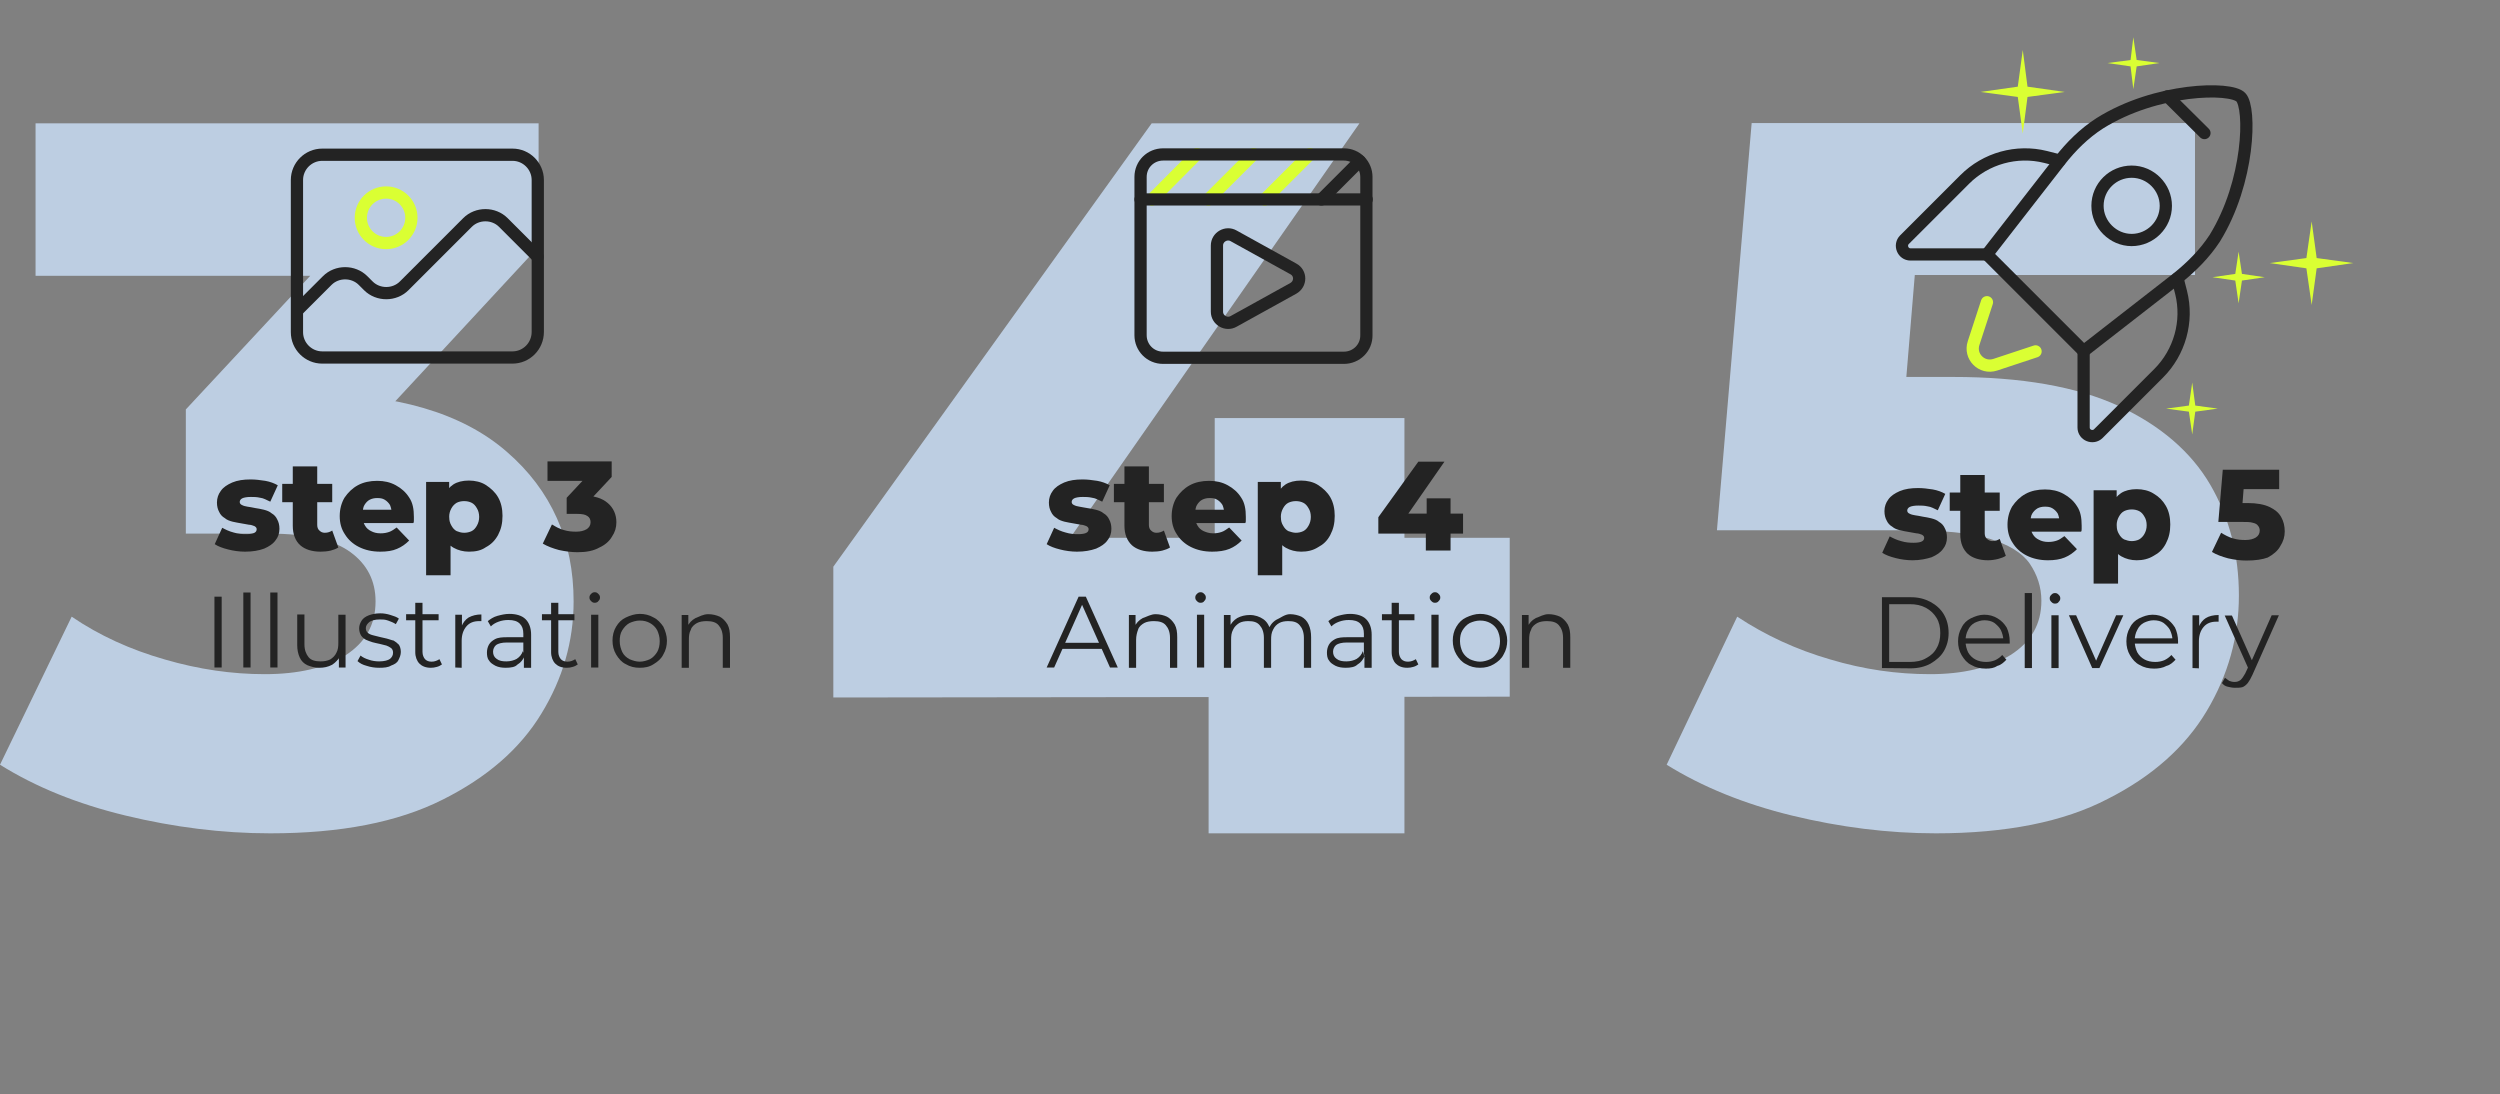 <svg xml:space="preserve" style="enable-background:new 0 0 900 394;" viewBox="0 0 900 394" y="0px" x="0px" xmlns:xlink="http://www.w3.org/1999/xlink" xmlns="http://www.w3.org/2000/svg" id="Layer_1" version="1.1">
<rect x="0" y="0" width="900" height="394" fill="#808080" stroke="none"/>
<style type="text/css">
	.st0{fill:#BDCEE2;}
	.st1{fill:none;stroke:#232323;stroke-width:4.408;stroke-linecap:round;stroke-linejoin:round;stroke-miterlimit:10;}
	.st2{fill:none;stroke:#DAFF33;stroke-width:4.408;stroke-linecap:round;stroke-linejoin:round;stroke-miterlimit:10;}
	.st3{fill:#232323;}
	.st4{fill:#DAFF33;}
</style>
<g>
	<path d="M97.3,300c-17.4,0-34.7-2.2-52.1-6.4S12.8,283.3,0,275.3L25.8,222c10,6.8,21.2,11.9,33.5,15.4
		c12.3,3.6,24.3,5.3,36,5.3c12.2,0,21.9-2.3,29.1-6.8c7.1-4.6,10.8-10.9,10.8-19.4c0-7.4-3-13.3-9-17.7s-15.7-6.7-29.4-6.7H66.9
		v-44.7L134.3,75l6.8,24.3H12.8V44.4h181.1v44.4l-67.3,72.6l-34.7-19.7h19.4c31.2,0,55,6.9,71.1,20.9c16.1,13.9,24.1,32,24.1,53.9
		c0,14.4-3.9,27.8-11.6,40.4c-7.7,12.7-19.6,23-35.6,31C143.2,296,122.6,300,97.3,300z" class="st0"></path>
	<g>
		<path d="M184.5,128.7H116c-5,0-9.1-4.1-9.1-9.1V64.8c0-5,4.1-9.1,9.1-9.1h68.5c5,0,9.1,4.1,9.1,9.1v54.7
			C193.6,124.6,189.5,128.7,184.5,128.7z" class="st1"></path>
		<circle r="9.1" cy="78.4" cx="139" class="st2"></circle>
		<path d="M193.5,92.4l-12.3-12.3c-3.5-3.5-9.4-3.5-12.9,0l-22.8,22.8c-3.5,3.5-9.4,3.5-12.9,0l-1.9-1.9
			c-3.5-3.5-9.4-3.5-12.9,0l-10.4,10.4" class="st1"></path>
	</g>
	<g>
		<path d="M88.2,198.6c-2,0-4.2-0.3-6.1-0.8c-2-0.5-3.6-1.1-4.8-1.9L80,190c1.1,0.6,2.5,1.3,4.1,1.7
			c1.6,0.5,3.1,0.6,4.5,0.6s2.5-0.2,3-0.5c0.6-0.3,0.8-0.8,0.8-1.3s-0.3-0.8-0.8-1.1c-0.5-0.2-1.3-0.5-2-0.5
			c-0.9-0.2-1.9-0.3-2.8-0.5s-2-0.3-3.1-0.6s-2-0.6-2.8-1.3c-0.9-0.5-1.6-1.3-2-2.2c-0.5-0.9-0.8-2-0.8-3.4c0-1.6,0.5-3,1.4-4.2
			c0.9-1.3,2.3-2.2,4.1-3c1.9-0.8,4.1-1.1,6.6-1.1c1.7,0,3.4,0.2,5.3,0.5c1.7,0.3,3.3,0.9,4.5,1.6l-2.7,5.9
			c-1.3-0.6-2.5-1.3-3.6-1.4c-1.3-0.3-2.3-0.3-3.4-0.3c-1.4,0-2.5,0.2-3.1,0.5s-0.9,0.8-0.9,1.3s0.3,0.9,0.8,1.1
			c0.5,0.3,1.3,0.5,2,0.6s1.9,0.3,2.8,0.5c1.1,0.2,2,0.3,3.1,0.6s2,0.6,2.8,1.3c0.9,0.5,1.6,1.3,2,2.2c0.5,0.9,0.8,2,0.8,3.4
			c0,1.6-0.5,3-1.4,4.1c-0.9,1.3-2.3,2.2-4.1,3C93.2,198.2,91,198.6,88.2,198.6z" class="st3"></path>
		<path d="M101.6,180.8v-6.6h18v6.6H101.6z M115.4,198.6c-3.1,0-5.6-0.8-7.3-2.3s-2.7-3.9-2.7-7v-21.4h8.8V189
			c0,0.9,0.3,1.6,0.8,2c0.5,0.5,1.1,0.8,1.9,0.8c1.1,0,1.9-0.3,2.7-0.8l2.2,6.1c-0.8,0.5-1.6,0.8-2.7,1.1
			C117.9,198.5,116.5,198.6,115.4,198.6z" class="st3"></path>
		<path d="M136.9,198.6c-3,0-5.5-0.6-7.7-1.7c-2.2-1.1-3.9-2.7-5-4.5c-1.3-1.9-1.9-4.1-1.9-6.6s0.6-4.7,1.7-6.6
			c1.3-1.9,2.8-3.4,4.8-4.5c2-1.1,4.4-1.6,7-1.6c2.5,0,4.7,0.5,6.7,1.6s3.6,2.5,4.8,4.4c1.3,1.9,1.7,4.2,1.7,7c0,0.3,0,0.6,0,1.1
			s0,0.8-0.2,1.1h-19.5v-4.8h15l-3.3,1.3c0-1.1-0.2-2-0.6-3c-0.5-0.8-1.1-1.4-1.9-1.9c-0.8-0.5-1.7-0.6-2.7-0.6
			c-1.1,0-1.9,0.2-2.7,0.6s-1.4,1.1-1.9,1.9c-0.5,0.8-0.6,1.9-0.6,3v1.3c0,1.3,0.3,2.3,0.8,3.1c0.5,0.9,1.3,1.6,2.2,2
			c0.9,0.5,2,0.8,3.4,0.8c1.3,0,2.2-0.2,3.1-0.5c0.9-0.3,1.7-0.9,2.7-1.6l4.5,4.7c-1.3,1.3-2.7,2.3-4.4,3
			C141.3,198.3,139.3,198.6,136.9,198.6z" class="st3"></path>
		<path d="M153.4,207.1v-33.6h8.3v4.2v8.1l0.5,8.3v13H153.4z M168.8,198.6c-2,0-3.9-0.5-5.5-1.4s-2.7-2.3-3.4-4.2
			c-0.8-1.9-1.1-4.2-1.1-7.2s0.3-5.3,1.1-7.2s1.9-3.3,3.3-4.2c1.4-0.9,3.3-1.4,5.6-1.4c2.2,0,4.4,0.5,6.1,1.6
			c1.7,1.1,3.3,2.5,4.4,4.4c1.1,1.9,1.6,4.2,1.6,6.7c0,2.7-0.5,4.8-1.6,6.9c-1.1,2-2.5,3.4-4.4,4.4
			C173.2,198.2,171.2,198.6,168.8,198.6z M167.1,191.8c0.9,0,1.9-0.2,2.7-0.6s1.4-1.1,1.9-2s0.8-1.9,0.8-3.1s-0.3-2.3-0.8-3.1
			c-0.5-0.9-1.1-1.6-1.9-2s-1.7-0.6-2.7-0.6s-1.9,0.2-2.7,0.6c-0.8,0.5-1.4,1.1-1.9,2s-0.8,1.9-0.8,3.1s0.3,2.3,0.8,3.1
			c0.5,0.9,1.1,1.6,1.9,2C165.2,191.5,166,191.8,167.1,191.8z" class="st3"></path>
		<path d="M207.9,198.8c-2.2,0-4.4-0.3-6.7-0.8c-2.2-0.6-4.1-1.3-5.8-2.3l3.3-6.9c1.3,0.8,2.7,1.6,4.2,2
			c1.6,0.5,3.1,0.6,4.5,0.6c1.6,0,2.8-0.3,3.8-0.9c0.9-0.6,1.4-1.4,1.4-2.5c0-0.9-0.3-1.7-1.1-2.2c-0.8-0.6-2-0.8-3.8-0.8H204v-5.8
			l8.6-9.2l0.9,3.1h-16.4v-7h23.1v5.6l-8.6,9.2l-4.4-2.5h2.5c4.1,0,7,0.9,9.1,2.7c2,1.7,3.1,4.1,3.1,6.9c0,1.9-0.5,3.6-1.6,5.2
			c-0.9,1.6-2.5,3-4.5,3.9C213.7,198.3,211.1,198.8,207.9,198.8z" class="st3"></path>
	</g>
	<g>
		<path d="M77.2,240.3v-25.5h2.6v25.5H77.2z" class="st3"></path>
		<path d="M87.6,240.3v-27h2.6v27H87.6z" class="st3"></path>
		<path d="M97.3,240.3v-27h2.6v27H97.3z" class="st3"></path>
		<path d="M115,240.4c-1.7,0-3-0.4-4.3-0.9c-1.3-0.6-2.2-1.5-2.8-2.8c-0.6-1.3-0.9-2.8-0.9-4.5v-11h2.6V232
			c0,2,0.6,3.5,1.5,4.6s2.4,1.5,4.3,1.5c1.3,0,2.4-0.2,3.5-0.7c0.9-0.6,1.7-1.3,2.2-2.4c0.6-1.1,0.7-2.2,0.7-3.7v-10h2.6v19H122
			v-5.2l0.4,0.9c-0.6,1.5-1.5,2.4-2.8,3.3C118.1,240.1,116.6,240.4,115,240.4z" class="st3"></path>
		<path d="M136.5,240.4c-1.5,0-3-0.2-4.5-0.7c-1.5-0.4-2.4-0.9-3.3-1.7l1.1-2c0.7,0.6,1.7,1.1,3,1.5
			c1.1,0.4,2.4,0.6,3.7,0.6c1.9,0,3.2-0.4,3.9-0.9c0.7-0.6,1.1-1.3,1.1-2.2c0-0.7-0.2-1.3-0.7-1.7c-0.6-0.4-1.1-0.7-1.7-0.9
			c-0.7-0.2-1.5-0.4-2.4-0.6c-0.9-0.2-1.9-0.4-2.6-0.6c-0.7-0.2-1.7-0.6-2.4-0.9c-0.7-0.4-1.3-0.9-1.7-1.5c-0.4-0.7-0.7-1.5-0.7-2.6
			s0.4-2,0.9-2.8s1.5-1.5,2.6-1.9s2.4-0.7,4.1-0.7c1.3,0,2.4,0.2,3.7,0.6c1.3,0.4,2.2,0.7,3,1.3l-1.1,2c-0.9-0.6-1.7-0.9-2.8-1.3
			c-1.1-0.4-1.9-0.4-3-0.4c-1.7,0-3,0.4-3.7,0.9c-0.7,0.6-1.3,1.3-1.3,2.2c0,0.7,0.2,1.3,0.7,1.7c0.4,0.4,1.1,0.7,1.9,0.9
			c0.7,0.2,1.5,0.4,2.4,0.6s1.7,0.4,2.6,0.6c0.9,0.2,1.7,0.6,2.4,0.7c0.7,0.4,1.3,0.9,1.9,1.5c0.4,0.6,0.7,1.5,0.7,2.6s-0.4,2-0.9,3
			s-1.5,1.5-2.6,1.9C139.7,240.3,138.2,240.4,136.5,240.4z" class="st3"></path>
		<path d="M146.2,223.3v-2.2h11.7v2.2H146.2z M155.1,240.4c-1.9,0-3.2-0.6-4.1-1.5s-1.5-2.4-1.5-4.1V217h2.6v17.7
			c0,1.1,0.4,2,0.9,2.6c0.6,0.6,1.3,0.9,2.4,0.9s2-0.4,2.8-0.9l0.9,1.9c-0.6,0.4-1.1,0.7-1.9,0.9S155.9,240.4,155.1,240.4z" class="st3"></path>
		<path d="M163.9,240.3v-19h2.4v5.2l-0.2-0.9c0.6-1.5,1.5-2.6,2.6-3.3c1.3-0.7,2.8-1.1,4.6-1.1v2.4c-0.2,0-0.2,0-0.4,0
			s-0.2,0-0.4,0c-2,0-3.5,0.6-4.6,1.9c-1.1,1.3-1.7,3-1.7,5.2v9.7L163.9,240.3L163.9,240.3z" class="st3"></path>
		<path d="M182.1,240.4c-1.5,0-2.6-0.2-3.7-0.7c-1.1-0.6-1.9-1.1-2.4-2c-0.6-0.7-0.7-1.9-0.7-2.8s0.2-1.9,0.7-2.8
			s1.3-1.5,2.2-2c1.1-0.6,2.6-0.7,4.3-0.7h6.5v1.9h-6.5c-1.9,0-3.2,0.4-3.9,0.9c-0.7,0.6-1.1,1.5-1.1,2.4c0,1.1,0.4,2,1.3,2.6
			c0.9,0.7,2,0.9,3.5,0.9s2.8-0.4,3.7-0.9c1.1-0.7,1.9-1.7,2.2-2.8l0.6,1.9c-0.6,1.3-1.3,2.2-2.6,3
			C185.5,240.1,184,240.4,182.1,240.4z M188.6,240.3V236l-0.2-0.7v-7.1c0-1.7-0.4-2.8-1.3-3.7s-2.2-1.3-4.1-1.3
			c-1.3,0-2.4,0.2-3.5,0.6c-1.1,0.4-2,0.9-2.8,1.7l-1.1-1.9c0.9-0.7,2-1.5,3.5-1.9s2.8-0.7,4.3-0.7c2.4,0,4.5,0.6,5.8,1.9
			c1.3,1.3,2,3.2,2,5.6v11.9h-2.6V240.3z" class="st3"></path>
		<path d="M195.1,223.3v-2.2h11.7v2.2H195.1z M204,240.4c-1.9,0-3.2-0.6-4.1-1.5s-1.5-2.4-1.5-4.1V217h2.6v17.7
			c0,1.1,0.4,2,0.9,2.6c0.6,0.6,1.3,0.9,2.4,0.9s2-0.4,2.8-0.9l0.9,1.9c-0.6,0.4-1.1,0.7-1.9,0.9C205.5,240.3,204.8,240.4,204,240.4
			z" class="st3"></path>
		<path d="M214.1,217c-0.6,0-0.9-0.2-1.3-0.6c-0.4-0.4-0.6-0.7-0.6-1.3s0.2-0.9,0.6-1.3c0.4-0.4,0.7-0.6,1.3-0.6
			s0.9,0.2,1.3,0.6c0.4,0.4,0.6,0.7,0.6,1.3s-0.2,0.9-0.6,1.3C215.2,216.8,214.6,217,214.1,217z M212.8,240.3v-19h2.6v19H212.8z" class="st3"></path>
		<path d="M230.3,240.4c-1.9,0-3.5-0.4-5-1.3c-1.5-0.7-2.6-2-3.5-3.5s-1.3-3.2-1.3-5s0.4-3.5,1.3-5
			c0.9-1.5,2-2.6,3.5-3.3s3.2-1.3,5-1.3s3.5,0.4,5,1.3c1.5,0.7,2.6,2,3.5,3.3c0.7,1.5,1.3,3.2,1.3,5s-0.4,3.5-1.3,5
			c-0.7,1.5-2,2.6-3.5,3.5C233.8,240.1,232.1,240.4,230.3,240.4z M230.3,238.2c1.3,0,2.6-0.4,3.7-0.9c1.1-0.6,1.9-1.5,2.6-2.6
			c0.6-1.1,0.9-2.4,0.9-3.9s-0.4-2.8-0.9-3.9c-0.6-1.1-1.5-2-2.6-2.6s-2.2-0.9-3.7-0.9c-1.3,0-2.6,0.4-3.7,0.9
			c-1.1,0.6-1.9,1.5-2.6,2.6c-0.7,1.1-0.9,2.4-0.9,3.9s0.4,2.8,0.9,3.9s1.5,2,2.6,2.6C227.8,237.8,229,238.2,230.3,238.2z" class="st3"></path>
		<path d="M255,221.1c1.5,0,3,0.4,4.1,0.9c1.1,0.6,2,1.5,2.8,2.8c0.7,1.3,0.9,2.8,0.9,4.6v11h-2.6v-10.8
			c0-2-0.6-3.5-1.5-4.5c-0.9-1.1-2.4-1.5-4.3-1.5c-1.3,0-2.6,0.2-3.5,0.7s-1.9,1.3-2.2,2.4c-0.6,1.1-0.7,2.2-0.7,3.7v10h-2.6v-19
			h2.4v5.2l-0.4-0.9c0.6-1.3,1.5-2.4,3-3.2C251.8,222,253.1,221.1,255,221.1z" class="st3"></path>
	</g>
	<path d="M300,251.1V204L414.6,44.4h74.8L378.1,203.9l-34.2-10.3h199.6v57.2L300,251.1L300,251.1z M435.1,300v-48.9
		l2.2-57.2v-43.4h68.3V300H435.1L435.1,300z" class="st0"></path>
	<g>
		<path d="M465.6,96.8l-21.5-11.9c-2.6-1.5-6,0.4-6,3.5v23.8c0,3.1,3.4,5,6,3.5l21.5-11.9
			C468.4,102.2,468.4,98.3,465.6,96.8z" class="st1"></path>
		<g>
			<g>
				<line y2="71.8" x2="475.7" y1="58" x1="489.5" class="st1"></line>
			</g>
			<line y2="71.8" x2="455.3" y1="55.5" x1="471.6" class="st2"></line>
			<line y2="71.8" x2="435" y1="55.5" x1="451.3" class="st2"></line>
			<line y2="71.8" x2="414.7" y1="55.5" x1="430.9" class="st2"></line>
			<path d="M483.8,128.8h-65.1c-4.6,0-8.1-3.7-8.1-8.1v-57c0-4.6,3.7-8.1,8.1-8.1h65.1c4.6,0,8.1,3.7,8.1,8.1v56.9
				C492,125.2,488.3,128.8,483.8,128.8z" class="st1"></path>
			<line y2="71.8" x2="492" y1="71.8" x1="410.6" class="st1"></line>
		</g>
	</g>
	<g>
		<path d="M387.7,198.6c-2,0-4.2-0.3-6.1-0.8c-2-0.5-3.6-1.1-4.8-1.9l2.7-5.9c1.1,0.6,2.5,1.3,4.1,1.7
			c1.6,0.5,3.1,0.6,4.5,0.6s2.5-0.2,3-0.5c0.6-0.3,0.8-0.8,0.8-1.3s-0.3-0.8-0.8-1.1c-0.5-0.2-1.3-0.5-2-0.5
			c-0.9-0.2-1.9-0.3-2.8-0.5s-2-0.3-3.1-0.6s-2-0.6-2.8-1.3c-0.9-0.5-1.6-1.3-2-2.2c-0.5-0.9-0.8-2-0.8-3.4c0-1.6,0.5-3,1.4-4.2
			c0.9-1.3,2.3-2.2,4.1-3c1.9-0.8,4.1-1.1,6.6-1.1c1.7,0,3.4,0.2,5.3,0.5c1.7,0.3,3.3,0.9,4.5,1.6l-2.7,5.9
			c-1.3-0.6-2.5-1.3-3.6-1.4c-1.3-0.3-2.3-0.3-3.4-0.3c-1.4,0-2.5,0.2-3.1,0.5s-0.9,0.8-0.9,1.3s0.3,0.9,0.8,1.1
			c0.5,0.3,1.3,0.5,2,0.6c0.8,0.2,1.9,0.3,2.8,0.5c1.1,0.2,2,0.3,3.1,0.6s2,0.6,2.8,1.3c0.9,0.5,1.6,1.3,2,2.2
			c0.5,0.9,0.8,2,0.8,3.4c0,1.6-0.5,3-1.4,4.1c-0.9,1.3-2.3,2.2-4.1,3C392.6,198.2,390.4,198.6,387.7,198.6z" class="st3"></path>
		<path d="M401,180.8v-6.6h18v6.6H401z M414.8,198.6c-3.1,0-5.6-0.8-7.3-2.3c-1.7-1.6-2.7-3.9-2.7-7v-21.4h8.8V189
			c0,0.9,0.3,1.6,0.8,2c0.5,0.5,1.1,0.8,1.9,0.8c1.1,0,1.9-0.3,2.7-0.8l2.2,6.1c-0.8,0.5-1.6,0.8-2.7,1.1S415.9,198.6,414.8,198.6z" class="st3"></path>
		<path d="M436.4,198.6c-3,0-5.5-0.6-7.7-1.7c-2.2-1.1-3.9-2.7-5-4.5c-1.3-1.9-1.9-4.1-1.9-6.6s0.6-4.7,1.7-6.6
			c1.3-1.9,2.8-3.4,4.8-4.5s4.4-1.6,7-1.6c2.5,0,4.7,0.5,6.7,1.6s3.6,2.5,4.8,4.4c1.3,1.9,1.7,4.2,1.7,7c0,0.3,0,0.6,0,1.1
			s0,0.8-0.2,1.1H429v-4.8h15l-3.3,1.3c0-1.1-0.2-2-0.6-3c-0.5-0.8-1.1-1.4-1.9-1.9s-1.7-0.6-2.7-0.6c-1.1,0-1.9,0.2-2.7,0.6
			s-1.4,1.1-1.9,1.9c-0.5,0.8-0.6,1.9-0.6,3v1.3c0,1.3,0.3,2.3,0.8,3.1c0.5,0.9,1.3,1.6,2.2,2s2,0.8,3.4,0.8c1.3,0,2.2-0.2,3.1-0.5
			s1.7-0.9,2.7-1.6l4.5,4.7c-1.3,1.3-2.7,2.3-4.4,3C440.9,198.3,438.7,198.6,436.4,198.6z" class="st3"></path>
		<path d="M452.8,207.1v-33.6h8.3v4.2v8.1l0.5,8.3v13H452.8z M468.4,198.6c-2,0-3.9-0.5-5.5-1.4s-2.7-2.3-3.4-4.2
			s-1.1-4.2-1.1-7.2s0.3-5.3,1.1-7.2s1.9-3.3,3.3-4.2s3.3-1.4,5.6-1.4c2.2,0,4.4,0.5,6.1,1.6s3.3,2.5,4.4,4.4s1.6,4.2,1.6,6.7
			c0,2.7-0.5,4.8-1.6,6.9s-2.5,3.4-4.4,4.4C472.6,198.2,470.6,198.6,468.4,198.6z M466.5,191.8c0.9,0,1.9-0.2,2.7-0.6s1.4-1.1,1.9-2
			s0.8-1.9,0.8-3.1c0-1.3-0.3-2.3-0.8-3.1c-0.5-0.9-1.1-1.6-1.9-2s-1.7-0.6-2.7-0.6c-0.9,0-1.9,0.2-2.7,0.6s-1.4,1.1-1.9,2
			s-0.8,1.9-0.8,3.1c0,1.3,0.3,2.3,0.8,3.1c0.5,0.9,1.1,1.6,1.9,2C464.7,191.5,465.6,191.8,466.5,191.8z" class="st3"></path>
		<path d="M496.2,192.1v-5.9l14.4-20h9.4l-13.9,20l-4.4-1.3h25v7.2H496.2L496.2,192.1z M513.3,198.2v-6.1l0.3-7.2v-5.5
			h8.6v18.8H513.3z" class="st3"></path>
	</g>
	<g>
		<path d="M376.8,240.3l11.5-25.5h2.6l11.5,25.5h-2.8L389,216.5h1.1l-10.6,23.8H376.8z M381.4,233.6l0.7-2.2h14.7
			l0.7,2.2H381.4z" class="st3"></path>
		<path d="M416,221.1c1.5,0,3,0.4,4.1,0.9c1.1,0.6,2,1.5,2.8,2.8c0.7,1.3,0.9,2.8,0.9,4.6v11h-2.6v-10.8
			c0-2-0.6-3.5-1.5-4.5c-0.9-1.1-2.4-1.5-4.3-1.5c-1.3,0-2.6,0.2-3.5,0.7s-1.9,1.3-2.2,2.4c-0.4,1.1-0.7,2.2-0.7,3.7v10h-2.6v-19
			h2.4v5.2l-0.4-0.9c0.6-1.3,1.5-2.4,3-3.2C412.9,222,414.4,221.1,416,221.1z" class="st3"></path>
		<path d="M432.2,217c-0.6,0-0.9-0.2-1.3-0.6c-0.4-0.4-0.6-0.7-0.6-1.3s0.2-0.9,0.6-1.3c0.4-0.4,0.7-0.6,1.3-0.6
			s0.9,0.2,1.3,0.6c0.4,0.4,0.6,0.7,0.6,1.3s-0.2,0.9-0.6,1.3C433.3,216.8,432.8,217,432.2,217z M430.9,240.3v-19h2.6v19H430.9z" class="st3"></path>
		<path d="M464.4,221.1c1.5,0,3,0.4,4.1,0.9c1.1,0.6,2,1.5,2.6,2.8s0.9,2.8,0.9,4.6v11h-2.6v-10.8c0-2-0.6-3.5-1.5-4.5
			c-0.9-1.1-2.2-1.5-4.1-1.5c-1.3,0-2.4,0.2-3.3,0.7s-1.7,1.3-2.2,2.4c-0.6,1.1-0.7,2.2-0.7,3.7v10H455v-10.8c0-2-0.6-3.5-1.5-4.5
			c-0.9-1.1-2.2-1.5-4.1-1.5c-1.3,0-2.4,0.2-3.3,0.7c-0.9,0.6-1.7,1.3-2.2,2.4c-0.6,1.1-0.7,2.2-0.7,3.7v10h-2.6v-19h2.4v5.2
			l-0.4-0.9c0.6-1.3,1.5-2.4,2.8-3.2c1.3-0.7,2.8-1.1,4.6-1.1s3.5,0.6,4.8,1.5s2.2,2.4,2.6,4.3l-0.9-0.4c0.6-1.5,1.5-2.8,3-3.7
			C460.8,222.6,462.5,221.1,464.4,221.1z" class="st3"></path>
		<path d="M484.5,240.4c-1.5,0-2.6-0.2-3.7-0.7c-1.1-0.6-1.9-1.1-2.4-2c-0.6-0.7-0.7-1.9-0.7-2.8s0.2-1.9,0.7-2.8
			s1.3-1.5,2.2-2c1.1-0.6,2.6-0.7,4.3-0.7h6.5v1.9h-6.5c-1.9,0-3.2,0.4-3.9,0.9c-0.7,0.6-1.1,1.5-1.1,2.4c0,1.1,0.4,2,1.3,2.6
			c0.9,0.7,2,0.9,3.5,0.9s2.8-0.4,3.7-0.9c1.1-0.7,1.9-1.7,2.2-2.8l0.6,1.9c-0.6,1.3-1.3,2.2-2.6,3
			C487.8,240.1,486.3,240.4,484.5,240.4z M491.2,240.3V236l-0.2-0.7v-7.1c0-1.7-0.4-2.8-1.3-3.7s-2.2-1.3-4.1-1.3
			c-1.3,0-2.4,0.2-3.5,0.6c-1.1,0.4-2,0.9-2.8,1.7l-1.1-1.9c0.9-0.7,2-1.5,3.5-1.9s2.8-0.7,4.3-0.7c2.4,0,4.5,0.6,5.8,1.9
			c1.3,1.3,2,3.2,2,5.6v11.9h-2.6V240.3z" class="st3"></path>
		<path d="M497.5,223.3v-2.2h11.7v2.2H497.5z M506.6,240.4c-1.9,0-3.2-0.6-4.1-1.5s-1.5-2.4-1.5-4.1V217h2.6v17.7
			c0,1.1,0.4,2,0.9,2.6c0.6,0.6,1.3,0.9,2.4,0.9s2-0.4,2.8-0.9l0.9,1.9c-0.6,0.4-1.1,0.7-1.9,0.9
			C508.1,240.3,507.3,240.4,506.6,240.4z" class="st3"></path>
		<path d="M516.6,217c-0.6,0-0.9-0.2-1.3-0.6c-0.4-0.4-0.6-0.7-0.6-1.3s0.2-0.9,0.6-1.3c0.4-0.4,0.7-0.6,1.3-0.6
			s0.9,0.2,1.3,0.6c0.4,0.4,0.6,0.7,0.6,1.3s-0.2,0.9-0.6,1.3C517.6,216.8,517.2,217,516.6,217z M515.3,240.3v-19h2.6v19H515.3z" class="st3"></path>
		<path d="M532.8,240.4c-1.9,0-3.5-0.4-5-1.3c-1.5-0.7-2.6-2-3.5-3.5s-1.3-3.2-1.3-5s0.4-3.5,1.3-5
			c0.9-1.5,2-2.6,3.5-3.3s3.2-1.3,5-1.3s3.5,0.4,5,1.3c1.5,0.7,2.6,2,3.5,3.3c0.7,1.5,1.3,3.2,1.3,5s-0.4,3.5-1.3,5
			c-0.7,1.5-2,2.6-3.5,3.5S534.7,240.4,532.8,240.4z M532.8,238.2c1.3,0,2.6-0.4,3.7-0.9s1.9-1.5,2.6-2.6c0.6-1.1,0.9-2.4,0.9-3.9
			s-0.4-2.8-0.9-3.9c-0.6-1.1-1.5-2-2.6-2.6s-2.2-0.9-3.7-0.9c-1.3,0-2.6,0.4-3.7,0.9c-1.1,0.6-1.9,1.5-2.6,2.6
			c-0.7,1.1-0.9,2.4-0.9,3.9s0.4,2.8,0.9,3.9c0.6,1.1,1.5,2,2.6,2.6C530.2,237.8,531.5,238.2,532.8,238.2z" class="st3"></path>
		<path d="M557.5,221.1c1.5,0,3,0.4,4.1,0.9c1.1,0.6,2,1.5,2.8,2.8c0.7,1.3,0.9,2.8,0.9,4.6v11h-2.6v-10.8
			c0-2-0.6-3.5-1.5-4.5c-0.9-1.1-2.4-1.5-4.3-1.5c-1.3,0-2.6,0.2-3.5,0.7s-1.9,1.3-2.2,2.4c-0.6,1.1-0.7,2.2-0.7,3.7v10h-2.6v-19
			h2.4v5.2l-0.4-0.9c0.6-1.3,1.5-2.4,3-3.2C554.4,222,555.7,221.1,557.5,221.1z" class="st3"></path>
	</g>
	<path d="M696.9,300c-17.2,0-34.5-2.2-51.8-6.4c-17.3-4.2-32.4-10.4-45.1-18.3l25.4-53.3c10.3,6.8,21.4,11.9,33.5,15.4
		c12,3.6,24,5.3,35.9,5.3s21.5-2.3,29-6.9c7.4-4.7,11.1-11.1,11.1-19.5c0-5-1.5-9.4-4.2-13.4c-2.8-4-7.7-6.9-14.6-9
		c-6.9-2.1-16.8-3-29.7-3h-68.3l12.5-146.6h159.6V99H655.8l36.1-31l-8.2,98.8l-36.1-31.1H703c24.8,0,44.7,3.5,59.8,10.5
		c15,7,26,16.5,32.9,28.3c6.9,11.9,10.3,25.1,10.3,39.9c0,14.9-3.9,28.7-11.6,41.6c-7.7,12.9-19.6,23.5-35.6,31.6
		C742.9,295.9,722.2,300,696.9,300z" class="st0"></path>
	<g>
		<path d="M783.9,100.1l-33.8,26.3l-34.8-34.8l26.3-33.8c4-5.1,8.7-9.8,14.3-13.4c20.4-12.8,47.2-13.2,50.8-9.4
			c3.7,3.8,3.2,30.4-9.4,50.8C793.7,91.3,789,96,783.9,100.1z" class="st1"></path>
		<path d="M715.3,91.6h-27.5c-2.8,0-4.1-3.4-2.2-5.3l21.7-21.7c7.6-7.6,18.7-10.7,29.1-8.1l5.1,1.3" class="st1"></path>
		<path d="M750.1,126.4v27.5c0,2.8,3.4,4.1,5.3,2.2l21.7-21.7c7.6-7.6,10.7-18.7,8.1-29.1l-1.3-5.1" class="st1"></path>
		<line y2="47.9" x2="793.6" y1="34.7" x1="780.3" class="st1"></line>
		<path d="M767.4,61.8c6.8,0,12.3,5.6,12.3,12.3c0,6.8-5.6,12.3-12.3,12.3s-12.3-5.6-12.3-12.3
			C755.1,67.2,760.7,61.8,767.4,61.8z" class="st1"></path>
		<path d="M715.3,108.8l-4.8,14.7c-1.6,4.8,2.9,9.4,7.8,7.8l14.5-4.8" class="st2"></path>
	</g>
	<g>
		<path d="M688.5,201.7c-2,0-4.2-0.3-6.1-0.8c-2-0.5-3.6-1.1-4.8-1.9l2.7-5.9c1.1,0.6,2.5,1.3,4.1,1.7
			c1.6,0.5,3.1,0.6,4.5,0.6s2.5-0.2,3-0.5c0.6-0.3,0.8-0.8,0.8-1.3s-0.3-0.8-0.8-1.1c-0.5-0.2-1.3-0.5-2-0.5
			c-0.9-0.2-1.9-0.3-2.8-0.5c-0.9-0.2-2-0.3-3.1-0.6s-2-0.6-2.8-1.3c-0.9-0.5-1.6-1.3-2-2.2c-0.5-0.9-0.8-2-0.8-3.4
			c0-1.6,0.5-3,1.4-4.2c0.9-1.3,2.3-2.2,4.1-3c1.9-0.8,4.1-1.1,6.6-1.1c1.7,0,3.4,0.2,5.3,0.5c1.7,0.3,3.3,0.9,4.5,1.6l-2.7,5.9
			c-1.3-0.6-2.5-1.3-3.6-1.4c-1.3-0.3-2.3-0.3-3.4-0.3c-1.4,0-2.5,0.2-3.1,0.5s-0.9,0.8-0.9,1.3s0.3,0.9,0.8,1.1
			c0.5,0.3,1.3,0.5,2,0.6s1.9,0.3,2.8,0.5c1.1,0.2,2,0.3,3.1,0.6s2,0.6,2.8,1.3c0.9,0.5,1.6,1.3,2,2.2c0.5,0.9,0.8,2,0.8,3.4
			c0,1.6-0.5,3-1.4,4.1c-0.9,1.3-2.3,2.2-4.1,3C693.5,201.2,691.3,201.7,688.5,201.7z" class="st3"></path>
		<path d="M701.9,183.9v-6.6h18v6.6H701.9z M715.7,201.7c-3.1,0-5.6-0.8-7.3-2.3c-1.7-1.6-2.7-3.9-2.7-7V171h8.8v21
			c0,0.9,0.3,1.6,0.8,2s1.1,0.8,1.9,0.8c1.1,0,1.9-0.3,2.7-0.8l2.2,6.1c-0.8,0.5-1.6,0.8-2.7,1.1S716.8,201.7,715.7,201.7z" class="st3"></path>
		<path d="M737.3,201.7c-3,0-5.5-0.6-7.7-1.7c-2.2-1.1-3.9-2.7-5-4.5c-1.3-1.9-1.9-4.1-1.9-6.6s0.6-4.7,1.7-6.6
			c1.3-1.9,2.8-3.4,4.8-4.5s4.4-1.6,7-1.6c2.5,0,4.7,0.5,6.7,1.6s3.6,2.5,4.8,4.4c1.3,1.9,1.7,4.2,1.7,7c0,0.3,0,0.6,0,1.1
			s0,0.8-0.2,1.1h-19.5v-4.8h15l-3.3,1.3c0-1.1-0.2-2-0.6-3c-0.5-0.8-1.1-1.4-1.9-1.9c-0.8-0.5-1.7-0.6-2.7-0.6
			c-1.1,0-1.9,0.2-2.7,0.6c-0.8,0.5-1.4,1.1-1.9,1.9c-0.5,0.8-0.6,1.9-0.6,3v1.3c0,1.3,0.3,2.3,0.8,3.1c0.5,0.9,1.3,1.6,2.2,2
			c0.9,0.5,2,0.8,3.4,0.8c1.3,0,2.2-0.2,3.1-0.5c0.9-0.3,1.7-0.9,2.7-1.6l4.5,4.7c-1.3,1.3-2.7,2.3-4.4,3
			C741.6,201.4,739.6,201.7,737.3,201.7z" class="st3"></path>
		<path d="M753.7,210.1v-33.6h8.3v4.2v8.1l0.5,8.3v13H753.7z M769.2,201.7c-2,0-3.9-0.5-5.5-1.4s-2.7-2.3-3.4-4.2
			s-1.1-4.2-1.1-7.2s0.3-5.3,1.1-7.2s1.9-3.3,3.3-4.2c1.4-0.9,3.3-1.4,5.6-1.4c2.2,0,4.4,0.5,6.1,1.6c1.9,1.1,3.3,2.5,4.4,4.4
			c1.1,1.9,1.6,4.2,1.6,6.7c0,2.7-0.5,4.8-1.6,6.9s-2.5,3.4-4.4,4.4C773.5,201.2,771.5,201.7,769.2,201.7z M767.4,194.8
			c0.9,0,1.9-0.2,2.7-0.6c0.8-0.5,1.4-1.1,1.9-2s0.8-1.9,0.8-3.1c0-1.3-0.3-2.3-0.8-3.1c-0.5-0.9-1.1-1.6-1.9-2s-1.7-0.6-2.7-0.6
			c-0.9,0-1.9,0.2-2.7,0.6s-1.4,1.1-1.9,2s-0.8,1.9-0.8,3.1c0,1.3,0.3,2.3,0.8,3.1c0.5,0.9,1.1,1.6,1.9,2
			C765.6,194.5,766.3,194.8,767.4,194.8z" class="st3"></path>
		<path d="M808.7,201.8c-2.2,0-4.4-0.3-6.6-0.8c-2.2-0.6-4.2-1.3-5.8-2.3l3.3-6.9c1.3,0.8,2.8,1.6,4.2,2
			c1.6,0.5,3.1,0.6,4.5,0.6c1.6,0,2.8-0.3,3.8-0.9c0.9-0.6,1.4-1.4,1.4-2.5c0-0.6-0.2-1.3-0.6-1.7c-0.3-0.5-0.9-0.9-1.9-1.1
			c-0.9-0.3-2.2-0.3-3.8-0.3h-8.6l1.6-18.8h20.3v7h-17.2l4.7-3.9l-1,12.8l-4.7-3.9h7c3.1,0,5.8,0.5,7.7,1.4s3.3,2,4.2,3.6
			s1.3,3.3,1.3,5.2s-0.5,3.6-1.6,5.3c-0.9,1.7-2.5,3-4.5,4.1C814.5,201.4,812,201.8,808.7,201.8z" class="st3"></path>
	</g>
	<g>
		<path d="M677.5,240.5V215h10.4c2.8,0,5,0.6,7.1,1.7c2,1.1,3.7,2.6,4.8,4.5s1.7,4.1,1.7,6.7c0,2.4-0.6,4.6-1.7,6.5
			c-1.1,1.9-2.8,3.3-4.8,4.5c-2,1.1-4.5,1.7-7.1,1.7L677.5,240.5L677.5,240.5z M680.1,238.3h7.4c2.2,0,4.3-0.4,5.8-1.3
			c1.7-0.9,3-2,3.9-3.7c0.9-1.5,1.3-3.3,1.3-5.4s-0.4-3.9-1.3-5.4c-0.9-1.5-2.2-2.8-3.9-3.7s-3.5-1.3-5.8-1.3h-7.4V238.3z" class="st3"></path>
		<path d="M714.9,240.7c-2,0-3.7-0.4-5.2-1.3c-1.5-0.7-2.6-2-3.5-3.5s-1.3-3.2-1.3-5s0.4-3.5,1.3-5
			c0.7-1.5,1.9-2.6,3.3-3.3c1.5-0.7,3-1.3,4.8-1.3s3.3,0.4,4.8,1.3c1.5,0.9,2.4,1.9,3.3,3.3c0.7,1.5,1.1,3.2,1.1,5
			c0,0.2,0,0.2,0,0.4s0,0.2,0,0.4h-16.6v-1.9h15.2l-0.9,0.7c0-1.3-0.4-2.6-0.9-3.7c-0.6-1.1-1.5-1.9-2.4-2.6
			c-0.9-0.6-2.2-0.9-3.5-0.9s-2.4,0.4-3.5,0.9c-1.1,0.6-1.9,1.5-2.4,2.6c-0.6,1.1-0.9,2.4-0.9,3.7v0.4c0,1.5,0.4,2.8,0.9,3.9
			c0.6,1.1,1.5,2,2.6,2.6s2.4,0.9,3.9,0.9c1.1,0,2.2-0.2,3.2-0.6c0.9-0.4,1.9-1.1,2.6-1.9l1.5,1.7c-0.9,0.9-1.9,1.9-3.2,2.2
			C717.9,240.5,716.6,240.7,714.9,240.7z" class="st3"></path>
		<path d="M728.9,240.5v-27h2.6v27H728.9z" class="st3"></path>
		<path d="M739.8,217.3c-0.6,0-0.9-0.2-1.3-0.6c-0.4-0.4-0.6-0.7-0.6-1.3s0.2-0.9,0.6-1.3c0.4-0.4,0.7-0.6,1.3-0.6
			s0.9,0.2,1.3,0.6c0.4,0.4,0.6,0.7,0.6,1.3s-0.2,0.9-0.6,1.3C740.9,217.1,740.4,217.3,739.8,217.3z M738.5,240.5v-19h2.6v19H738.5z" class="st3"></path>
		<path d="M753.2,240.5l-8.4-19h2.6l7.8,17.7H754l7.8-17.7h2.6l-8.6,19H753.2z" class="st3"></path>
		<path d="M775.5,240.7c-2,0-3.7-0.4-5.2-1.3c-1.5-0.7-2.6-2-3.5-3.5s-1.3-3.2-1.3-5s0.4-3.5,1.3-5
			c0.7-1.5,1.9-2.6,3.3-3.3c1.5-0.7,3-1.3,4.8-1.3s3.3,0.4,4.8,1.3c1.3,0.7,2.4,1.9,3.3,3.3c0.7,1.5,1.1,3.2,1.1,5
			c0,0.2,0,0.2,0,0.4s0,0.2,0,0.4h-16.6v-1.9H783l-0.9,0.7c0-1.3-0.4-2.6-0.9-3.7c-0.6-1.1-1.5-1.9-2.4-2.6
			c-0.9-0.6-2.2-0.9-3.5-0.9s-2.4,0.4-3.5,0.9c-1.1,0.6-1.9,1.5-2.4,2.6c-0.6,1.1-0.9,2.4-0.9,3.7v0.4c0,1.5,0.4,2.8,0.9,3.9
			c0.6,1.1,1.5,2,2.6,2.6s2.4,0.9,3.9,0.9c1.1,0,2.2-0.2,3.2-0.6c0.9-0.4,1.9-1.1,2.6-1.9l1.5,1.7c-0.9,0.9-1.9,1.9-3.2,2.2
			C778.5,240.5,777,240.7,775.5,240.7z" class="st3"></path>
		<path d="M789.3,240.5v-19h2.4v5.2l-0.2-0.9c0.6-1.5,1.5-2.6,2.6-3.3s2.8-1.1,4.6-1.1v2.4c-0.2,0-0.2,0-0.4,0
			s-0.2,0-0.4,0c-2,0-3.5,0.6-4.6,1.9c-1.1,1.3-1.7,3-1.7,5.2v9.7L789.3,240.5L789.3,240.5z" class="st3"></path>
		<path d="M804.5,247.6c-0.9,0-1.7-0.2-2.6-0.4s-1.5-0.7-2-1.3l1.1-1.9c0.6,0.4,0.9,0.7,1.5,1.1
			c0.6,0.2,1.1,0.4,1.9,0.4c0.9,0,1.5-0.2,2.2-0.7c0.6-0.6,1.1-1.3,1.7-2.4l1.3-2.8l0.4-0.4l7.8-17.7h2.6l-9.5,21.4
			c-0.6,1.3-1.1,2.2-1.7,3c-0.6,0.7-1.3,1.3-2,1.5C806.4,247.6,805.5,247.6,804.5,247.6z M809.6,241.1l-8.7-19.5h2.6l7.8,17.5
			L809.6,241.1z" class="st3"></path>
	</g>
	<g>
		<polygon points="847.2,94.7 834,96.6 832.2,109.8 830.3,96.6 817.1,94.7 830.3,92.9 832.2,79.7 834,92.9" class="st4"></polygon>
		<polygon points="743.3,33.1 729.9,34.9 728.2,48.1 726.4,34.9 713,33.1 726.4,31.2 728.2,18 729.9,31.2" class="st4"></polygon>
		<polygon points="815.3,99.8 807.1,101 805.9,109.2 804.7,101 796.5,99.8 804.7,98.6 805.9,90.6 807.1,98.6" class="st4"></polygon>
		<polygon points="777.4,22.7 769.2,23.9 768,32.1 767,23.9 758.7,22.7 767,21.6 768,13.4 769.2,21.6" class="st4"></polygon>
		<polygon points="798.4,147.1 790.3,148.2 789.2,156.4 788,148.2 779.8,147.1 788,146 789.2,137.7 790.3,146" class="st4"></polygon>
	</g>
</g>
</svg>
